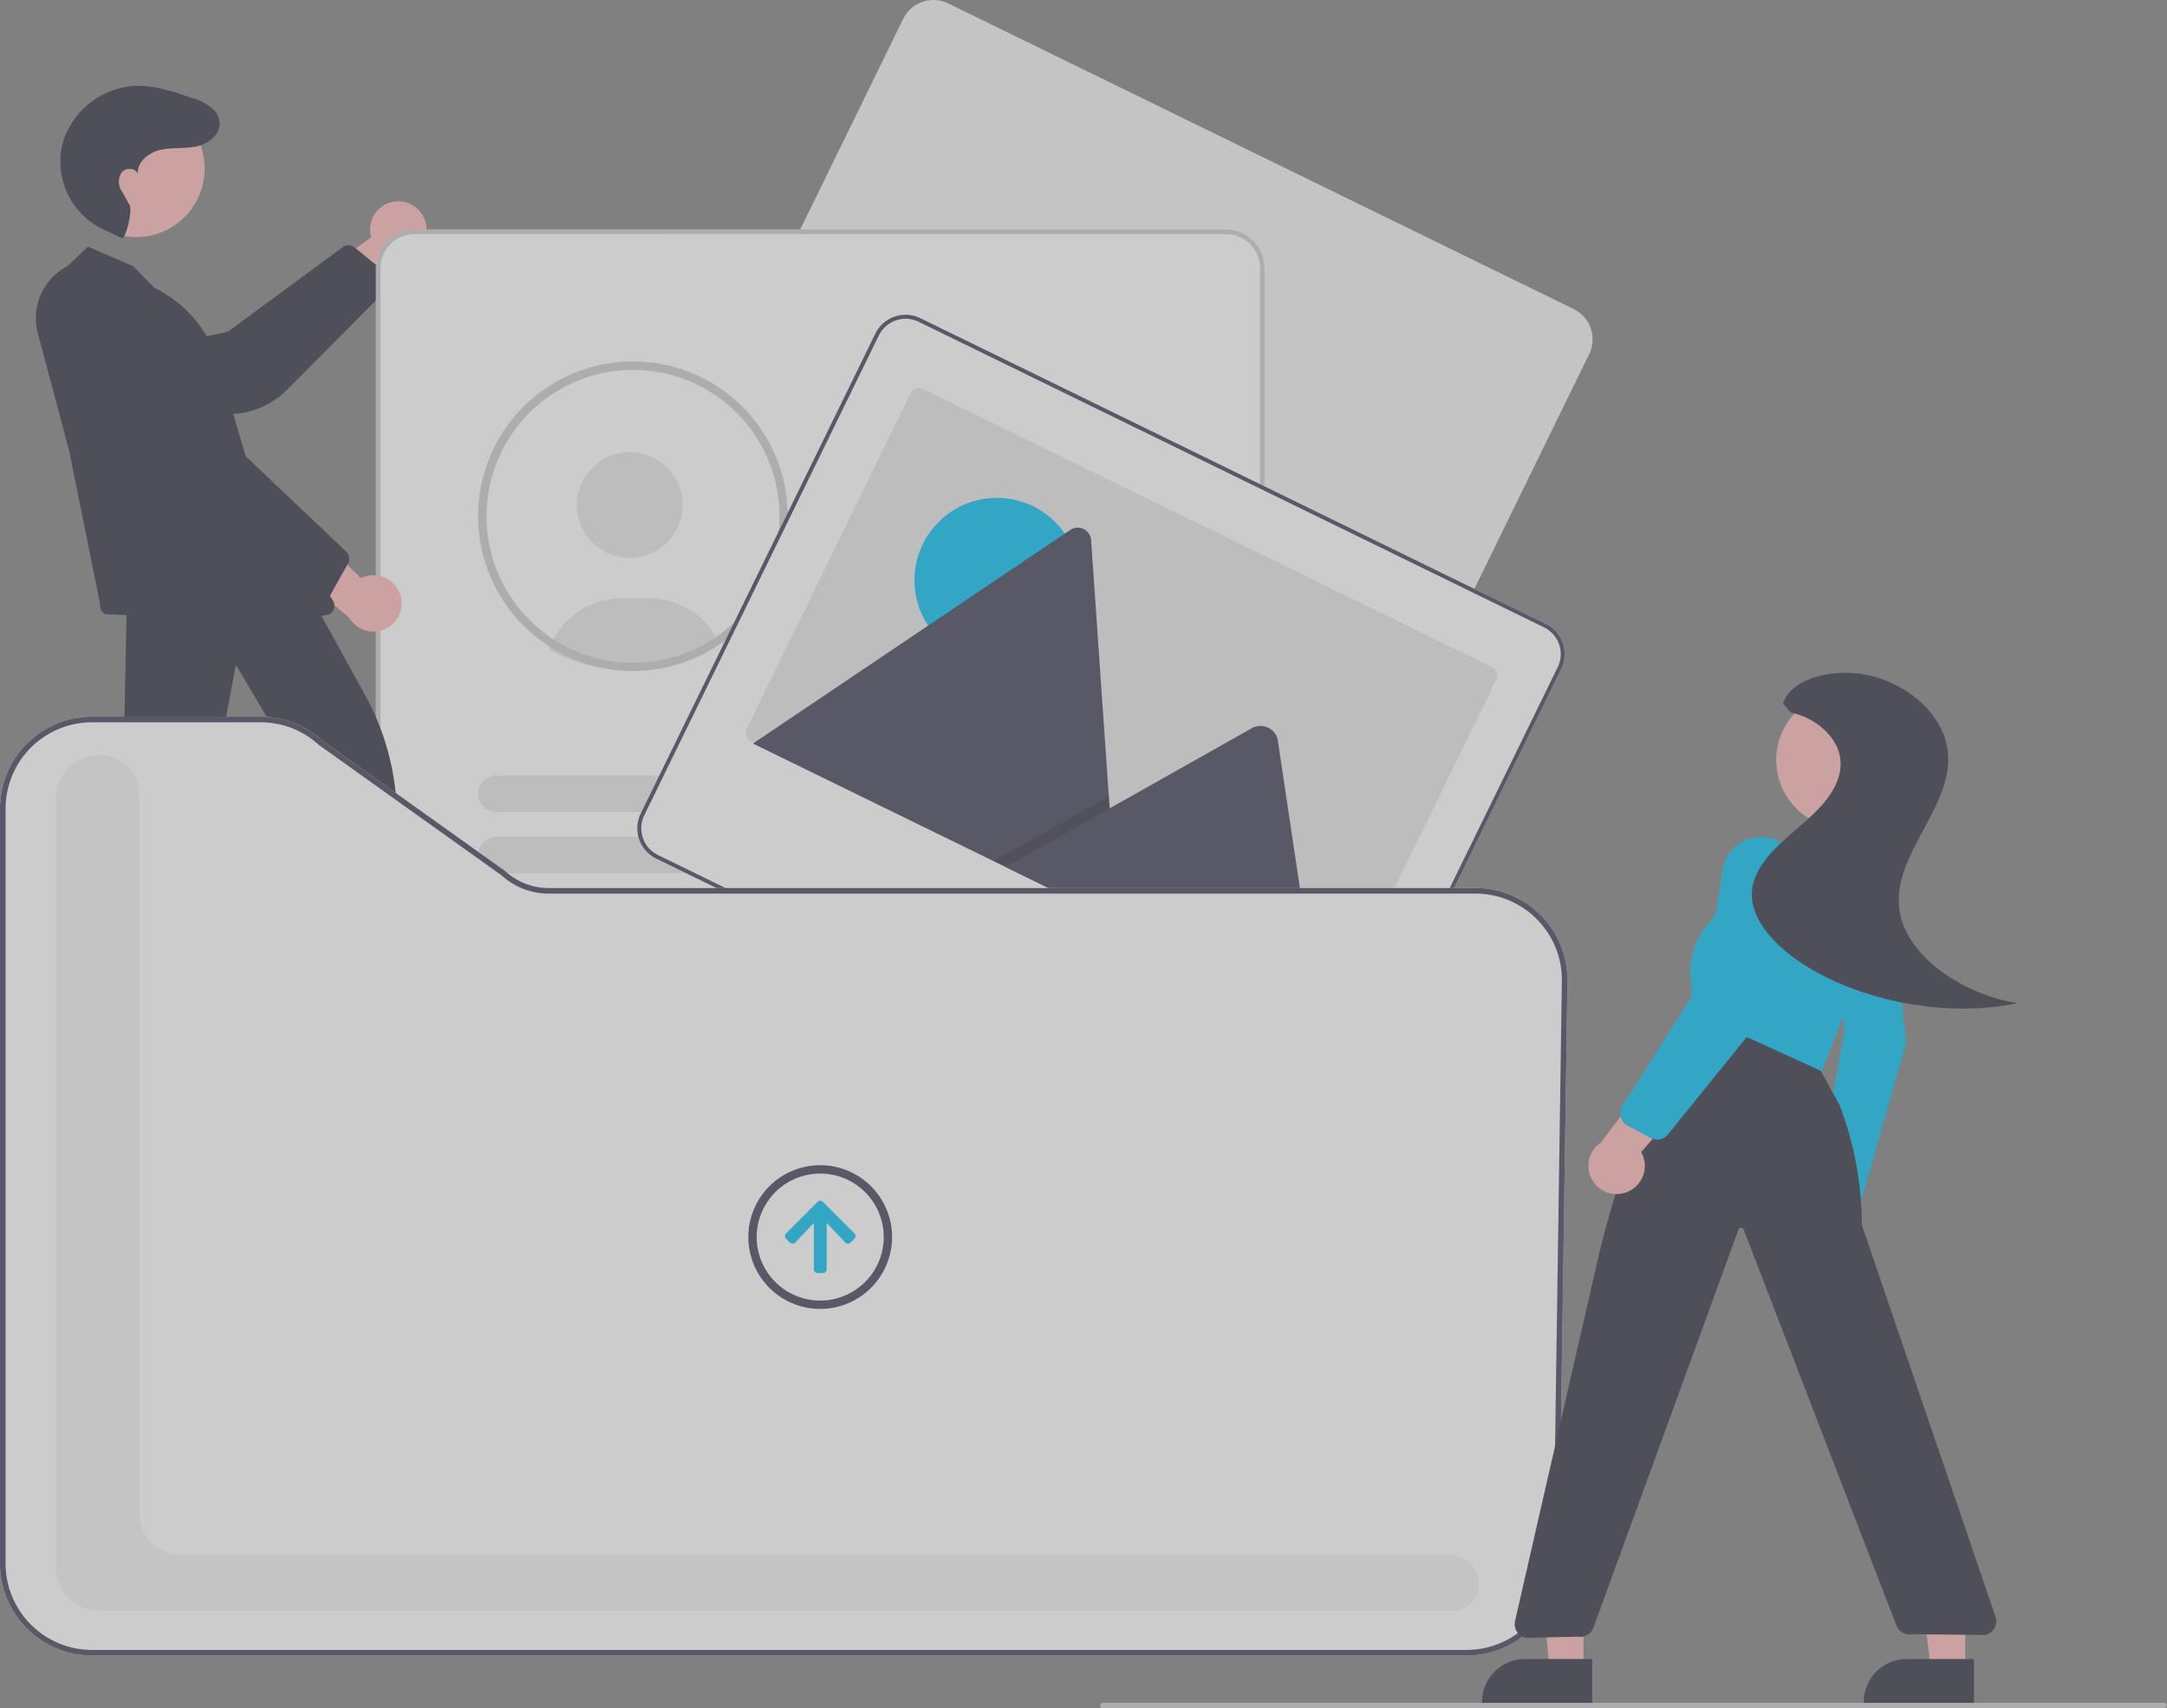 <svg xmlns="http://www.w3.org/2000/svg" width="385.497" height="304" viewBox="0 0 385.497 304">
    <rect x="0" y="0" width="385.497" height="304" fill="#808080" stroke="none"/>
    <defs>
        <style>
            .cls-2{fill:#ffb8b8}.cls-3{fill:#2f2e41}.cls-4{fill:#f2f2f2}.cls-5{fill:#fff}.cls-6{fill:#e6e6e6}.cls-7{fill:#ccc}.cls-8{fill:#3f3d56}.cls-9{fill:#00c0f3}
        </style>
    </defs>
    <g id="banco_de_projetos" transform="translate(0 0)" style="mix-blend-mode:multiply;isolation:isolate" opacity="0.6">
        <path id="Caminho_1" d="M333.975 215.657a4.985 4.985 0 0 0-4.235 6.363l-14.412 10.3 8.591 3.306 12.369-10.287a5.012 5.012 0 0 0-2.313-9.681z" class="cls-2" transform="translate(-263.689 -179.802)"/>
        <path id="Caminho_2" d="M293.528 239.136l-17.877 17.987a14.819 14.819 0 0 1-9.13 4.278l-22.09 2.015a6.087 6.087 0 0 1-4.518-1.42 5.946 5.946 0 0 1 2.624-10.385l22.567-4.805 20.546-15.145a1.88 1.88 0 0 1 1.868.014l5.587 4.577a1.835 1.835 0 0 1 .926 1.926 1.793 1.793 0 0 1-.503.958z" class="cls-3" transform="translate(-224.582 -187.768)"/>
        <path id="Caminho_3" d="M614.816 204.392a6.013 6.013 0 0 0-3.33-6.047l-111.253-54.376a6 6 0 0 0-8.023 2.752L450.481 232.1a6.008 6.008 0 0 0 2.756 8.025L564.49 294.5a6.008 6.008 0 0 0 8.025-2.756l41.727-85.375a5.955 5.955 0 0 0 .574-1.977z" class="cls-4" transform="translate(-331.541 -143.357)"/>
        <path id="Caminho_4" d="M497.3 435.434H352.943a6.863 6.863 0 0 1-6.855-6.855V232.608a6.863 6.863 0 0 1 6.855-6.855H497.3a6.863 6.863 0 0 1 6.855 6.855v195.971a6.863 6.863 0 0 1-6.855 6.855z" class="cls-5" transform="translate(-279.201 -184.91)"/>
        <circle id="Elipse_1" cx="9.418" cy="9.418" r="9.418" class="cls-6" transform="translate(102.612 80.443)"/>
        <path id="Caminho_5" d="M408.2 367.278a26.981 26.981 0 0 0 4.163 1.919l.254.088a27.146 27.146 0 0 0 9.025 1.532c.618 0 1.214-.022 1.771-.064a26.836 26.836 0 0 0 4.027-.555c.728-.159 1.453-.349 2.155-.565.17-.05.327-.1.5-.153a27.355 27.355 0 0 0 7.957-4.123 12.3 12.3 0 0 0-.634-1.065 13.594 13.594 0 0 0-11.393-6.15h-4.957a13.639 13.639 0 0 0-12.4 7.972 12.394 12.394 0 0 0-.464 1.163z" class="cls-6" transform="translate(-310.525 -251.675)"/>
        <path id="Caminho_6" d="M442.709 381.748a1.794 1.794 0 0 0-.882.31 26.352 26.352 0 0 0 3.951-.548z" class="cls-3" transform="translate(-327.483 -263.46)"/>
        <path id="Caminho_7" d="M410.29 273.083a27.543 27.543 0 0 0-13.74 51.417 27.085 27.085 0 0 0 4.377 2.037l.258.089a27.39 27.39 0 0 0 9.106 1.547c.6 0 1.2-.02 1.789-.064a27.089 27.089 0 0 0 4.06-.56c.749-.164 1.482-.357 2.176-.57.168-.05.327-.1.5-.154a27.546 27.546 0 0 0-8.526-53.738zm15.981 48.176a26.113 26.113 0 0 1-7.906 4.169c-.154.05-.312.1-.471.149-.659.2-1.353.382-2.067.535a25.392 25.392 0 0 1-3.842.535c-.56.04-1.13.059-1.7.059a26.044 26.044 0 0 1-8.62-1.462l-.243-.084a25.4 25.4 0 0 1-4.342-2.042 26.062 26.062 0 1 1 29.186-1.859z" class="cls-7" transform="translate(-297.689 -208.779)"/>
        <path id="Caminho_9" d="M497.3 435.434H352.943a6.863 6.863 0 0 1-6.855-6.855V232.608a6.863 6.863 0 0 1 6.855-6.855H497.3a6.863 6.863 0 0 1 6.855 6.855v195.971a6.863 6.863 0 0 1-6.855 6.855zM352.943 226.559a6.055 6.055 0 0 0-6.048 6.048v195.972a6.055 6.055 0 0 0 6.048 6.048H497.3a6.055 6.055 0 0 0 6.049-6.048V232.608a6.055 6.055 0 0 0-6.049-6.048z" class="cls-7" transform="translate(-279.201 -184.91)"/>
        <path id="Caminho_10" d="M549.918 321.858H509.07a3.232 3.232 0 0 1 0-6.463h40.848a3.232 3.232 0 1 1 0 6.463z" class="cls-6" transform="translate(-359.765 -230.117)"/>
        <path id="Caminho_11" d="M563.248 343.861H509.07a3.232 3.232 0 0 1 0-6.463h54.178a3.232 3.232 0 0 1 0 6.463z" class="cls-6" transform="translate(-359.765 -241.214)"/>
        <path id="Caminho_12" d="M487.851 428.25H386.115a3.232 3.232 0 1 1 0-6.463h101.736a3.232 3.232 0 1 1 0 6.463z" class="cls-6" transform="translate(-297.757 -283.772)"/>
        <path id="Caminho_13" d="M501.181 450.251H386.115a3.232 3.232 0 1 1 0-6.463h115.066a3.232 3.232 0 1 1 0 6.463z" class="cls-6" transform="translate(-297.757 -294.868)"/>
        <path id="Caminho_14" d="M487.851 500.823H386.115a3.232 3.232 0 0 1 0-6.463h101.736a3.232 3.232 0 0 1 0 6.463z" class="cls-6" transform="translate(-297.757 -320.371)"/>
        <path id="Caminho_15" d="M501.181 522.826H386.115a3.232 3.232 0 1 1 0-6.463h115.066a3.232 3.232 0 1 1 0 6.463z" class="cls-6" transform="translate(-297.757 -331.467)"/>
        <path id="Caminho_16" d="M487.851 573.4H386.115a3.231 3.231 0 1 1 0-6.463h101.736a3.232 3.232 0 1 1 0 6.463z" class="cls-6" transform="translate(-297.757 -356.97)"/>
        <path id="Caminho_17" d="M501.181 595.4H386.115a3.232 3.232 0 0 1 0-6.463h115.066a3.232 3.232 0 0 1 0 6.463z" class="cls-6" transform="translate(-297.757 -368.067)"/>
        <path id="Caminho_18" d="M604.816 317.392a6.013 6.013 0 0 0-3.33-6.047l-111.253-54.376a6 6 0 0 0-8.023 2.752L440.481 345.1a6.008 6.008 0 0 0 2.756 8.025L554.49 407.5a6.008 6.008 0 0 0 8.025-2.756l41.727-85.375a5.957 5.957 0 0 0 .574-1.978z" class="cls-5" transform="translate(-326.498 -200.344)"/>
        <path id="Caminho_19" d="M604.816 317.392a6.013 6.013 0 0 0-3.33-6.047l-111.253-54.376a6 6 0 0 0-8.023 2.752L440.481 345.1a6.008 6.008 0 0 0 2.756 8.025L554.49 407.5a6.008 6.008 0 0 0 8.025-2.756l41.727-85.375a5.957 5.957 0 0 0 .574-1.978zm-42.936 87.043a5.3 5.3 0 0 1-7.081 2.432L443.546 352.49a5.3 5.3 0 0 1-2.432-7.081l41.727-85.375a5.3 5.3 0 0 1 7.081-2.432l111.253 54.376a5.3 5.3 0 0 1 2.432 7.081z" class="cls-8" transform="translate(-326.498 -200.344)"/>
        <path id="Caminho_20" d="M612.319 334.551l-29.137 59.614a1.67 1.67 0 0 1-2.233.768l-101.2-49.462a1.414 1.414 0 0 1-.207-.122 1.669 1.669 0 0 1-.56-2.113l29.137-59.614a1.67 1.67 0 0 1 2.233-.768l101.2 49.462a1.67 1.67 0 0 1 .768 2.233z" class="cls-6" transform="translate(-346.134 -213.622)"/>
        <circle id="Elipse_2" cx="14.656" cy="14.656" r="14.656" class="cls-9" transform="translate(162.682 88.59)"/>
        <path id="Caminho_21" d="M546.247 402.886l-64.6-31.571a1.463 1.463 0 0 1-.232-.137l56.414-37.986a2.381 2.381 0 0 1 3.724 1.82l3.147 45.533.152 2.179z" class="cls-8" transform="translate(-347.45 -238.882)"/>
        <path id="Caminho_22" d="M378.612 308.13l-22.054-10.779 18.513-10.434 1.333-.751.666-.376.152 2.179z" opacity="0.2" transform="translate(-179.815 -144.126)"/>
        <path id="Caminho_23" d="M627.918 456.346l-55.869-27.307 18.512-10.439 1.333-.752 24.124-13.6a3.177 3.177 0 0 1 4.361 1.818 2.833 2.833 0 0 1 .079.353z" class="cls-8" transform="translate(-393.155 -274.763)"/>
        <path id="Caminho_24" d="M125.842 352.972h6.077l2.891-23.44h-8.97z" class="cls-2" transform="translate(-63.463 -166.186)"/>
        <path id="Caminho_25" d="M333.868 516.174h11.968a7.627 7.627 0 0 1 7.627 7.627v.248h-19.595z" class="cls-3" transform="translate(-273.038 -331.372)"/>
        <path id="Caminho_26" d="M30.551 344.306l6.3 1.231 7.747-23.7-9.298-1.816z" class="cls-2" transform="translate(-15.407 -161.39)"/>
        <path id="Caminho_27" d="M237.651 507.59l12.4 2.425a8.052 8.052 0 0 1 6.356 9.448l-.05.257-20.3-3.971z" class="cls-3" transform="translate(-223.71 -327.043)"/>
        <path id="Caminho_28" d="M333.038 341.353a4.985 4.985 0 0 0-7.007-3.053l-12.667-12.382-1.748 9.037 12.3 10.373a5.012 5.012 0 0 0 9.125-3.975z" class="cls-2" transform="translate(-261.816 -235.424)"/>
        <circle id="Elipse_3" cx="12.175" cy="12.175" r="12.175" class="cls-2" transform="translate(12.05 17.847)"/>
        <path id="Caminho_29" d="M243.718 201.281c.647.283 1.972-4.871 1.378-5.9-.882-1.533-.83-1.522-1.416-2.536a2.941 2.941 0 0 1 .042-3.3c.759-.893 2.514-.774 2.86.345-.223-2.125 1.88-3.834 3.962-4.314s4.279-.182 6.373-.609c2.43-.5 4.958-2.533 3.989-5.205a3.765 3.765 0 0 0-.734-1.207 9.284 9.284 0 0 0-4.219-2.317c-3.187-1.082-6.462-2.177-9.826-2.058a14.275 14.275 0 0 0-12.613 9.224 12.966 12.966 0 0 0-.537 2 13.381 13.381 0 0 0 8.306 14.7z" class="cls-3" transform="translate(-222.05 -158.898)"/>
        <path id="Caminho_30" d="M236.322 297.28a1.861 1.861 0 0 1-.881-1.842l-5.494-27.214-5.569-20.886a10.446 10.446 0 0 1 5.23-11.942l3.681-3.483 8.031 3.46 3.816 3.88a21.824 21.824 0 0 1 11.4 13.513l6.121 20.945 14.136 21.031a1.87 1.87 0 0 1-.183 2.32c-1.967 2.115-40.288.218-40.288.218z" class="cls-3" transform="translate(-217.643 -188.017)"/>
        <path id="Caminho_31" d="M290.24 307.221l-20.84-14.444a14.819 14.819 0 0 1-5.813-8.239l-5.859-21.394a6.087 6.087 0 0 1 .605-4.7 5.946 5.946 0 0 1 10.684.761l8.689 21.374 18.514 17.57a1.88 1.88 0 0 1 .31 1.851l-3.53 6.3a1.835 1.835 0 0 1-1.734 1.249 1.794 1.794 0 0 1-1.026-.328z" class="cls-3" transform="translate(-234.526 -199.891)"/>
        <path id="Caminho_32" d="M235.848 430.44a1.856 1.856 0 0 1-.222-1.7l9.643-35.055.713-34.349 32.461-2.226.158-.011 9.777 17.72a45.592 45.592 0 0 1 5.5 17.962l3.222 35.308a1.842 1.842 0 0 1-1.611 2.015l-9.788.931a1.821 1.821 0 0 1-2.022-1.542l-3.974-35.879-14.3-24.163-4.8 25.438-9.945 35.129a1.843 1.843 0 0 1-1.714 1.2h-11.6a1.8 1.8 0 0 1-1.498-.778z" class="cls-3" transform="translate(-223.438 -251.151)"/>
        <path id="Caminho_33" d="M472.115 567.691H227.51a16.376 16.376 0 0 1-16.358-16.358V417a16.376 16.376 0 0 1 16.358-16.358h29.99a16.321 16.321 0 0 1 11 4.253l32.523 23.224a11.491 11.491 0 0 0 7.762 3.009h164.849a16.358 16.358 0 0 1 16.356 16.6l-1.519 103.847a16.426 16.426 0 0 1-16.356 16.119z" class="cls-5" transform="translate(-211.152 -273.109)"/>
        <path id="Caminho_34" d="M480.028 566.684H239.043a7.9 7.9 0 0 1-7.891-7.891V422.264a7.9 7.9 0 0 1 7.891-7.891 6.987 6.987 0 0 1 6.98 6.98v128.022a7.4 7.4 0 0 0 7.4 7.4h225.8a5.019 5.019 0 0 1 4.915 3.761 4.818 4.818 0 0 1-2.135 5.544 3.765 3.765 0 0 1-1.975.604z" class="cls-4" transform="translate(-221.238 -280.033)"/>
        <path id="Caminho_35" d="M493.712 581.829l-.635-.635a.679.679 0 0 1-.031-.96l.031-.031 5.567-5.572a.679.679 0 0 1 .96-.031l.032.031 5.564 5.569a.689.689 0 0 1 .017.974l-.017.017-.635.635a.689.689 0 0 1-.974.017l-.017-.017-3.291-3.47v8.233a.684.684 0 0 1-.679.689h-.922a.689.689 0 0 1-.689-.689v-8.223l-3.291 3.47a.689.689 0 0 1-.974.012z" class="cls-9" transform="translate(-353.221 -360.745)"/>
        <path id="Caminho_36" d="M492.5 563.127a11.3 11.3 0 1 1-11.3 11.3 11.307 11.307 0 0 1 11.3-11.3m0-1.487a12.784 12.784 0 1 0 12.784 12.784A12.784 12.784 0 0 0 492.5 561.64z" class="cls-8" transform="translate(-346.591 -354.301)"/>
        <path id="Caminho_37" d="M472.115 567.691H227.51a16.376 16.376 0 0 1-16.358-16.358V417a16.376 16.376 0 0 1 16.358-16.358h29.99a16.321 16.321 0 0 1 11 4.253l32.523 23.224a11.491 11.491 0 0 0 7.762 3.009h164.849a16.358 16.358 0 0 1 16.356 16.6l-1.519 103.847a16.426 16.426 0 0 1-16.356 16.119zM227.509 401.634A15.384 15.384 0 0 0 212.143 417v134.333a15.384 15.384 0 0 0 15.366 15.367h244.606a15.431 15.431 0 0 0 15.365-15.142L489 447.71a15.366 15.366 0 0 0-15.365-15.591H308.787a12.481 12.481 0 0 1-8.408-3.247l-32.523-23.224a15.332 15.332 0 0 0-10.356-4.014z" class="cls-8" transform="translate(-211.152 -273.109)"/>
        <path id="Caminho_38" d="M560.17 575.713h-6.077l-1.9-23.44h7.978z" class="cls-2" transform="translate(-278.476 -278.517)"/>
        <path id="Caminho_39" d="M762.627 746.791h-19.595v-.248a7.627 7.627 0 0 1 7.627-7.627h11.968z" class="cls-3" transform="translate(-479.384 -443.703)"/>
        <path id="Caminho_40" d="M696.161 575.713h-6.077l-2.891-23.44h8.969z" class="cls-2" transform="translate(-346.558 -278.517)"/>
        <path id="Caminho_41" d="M899.627 746.791h-19.595v-.248a7.627 7.627 0 0 1 7.627-7.627h11.968z" class="cls-3" transform="translate(-548.474 -443.703)"/>
        <path id="Caminho_42" d="M868.693 571.778a5.6 5.6 0 0 0 .144-7.089 4.605 4.605 0 0 0-.531-.541l4.577-16.9-7.629 2.531-3.177 15.659a5.637 5.637 0 0 0 .5 6.171 3.915 3.915 0 0 0 6.111.167z" class="cls-2" transform="translate(-539.072 -347.044)"/>
        <path id="Caminho_43" d="M869.279 517.249a1.93 1.93 0 0 1-.286-.021l-3.975-.6a2.153 2.153 0 0 1-1.493-1.035 2.777 2.777 0 0 1-.349-1.92l4.96-27.7-3.364-17.8c-.649-3.425 1.024-6.884 3.892-8.046a5.317 5.317 0 0 1 5.2.666 7.1 7.1 0 0 1 2.786 5.06l2.381 22.691-.028.1-7.662 26.89a2.219 2.219 0 0 1-2.062 1.715z" class="cls-9" transform="translate(-539.951 -302.91)"/>
        <circle id="Elipse_4" cx="12.175" cy="12.175" r="12.175" class="cls-2" transform="translate(315.979 123.065)"/>
        <path id="Caminho_44" d="M838.493 487.884a2.465 2.465 0 0 1-.887-.165l-19.243-7.4a2.47 2.47 0 0 1-1.567-2.641l.773-5.8a13.137 13.137 0 0 1 3.1-11.694l.469-.516 5.693-10.382a6.077 6.077 0 0 1 8.293-2.383l10.054 5.618a6.067 6.067 0 0 1 2.8 3.383 18.541 18.541 0 0 1-.284 12.49l-6.884 17.9a2.5 2.5 0 0 1-2.317 1.59z" class="cls-9" transform="translate(-516.572 -296.051)"/>
        <path id="Caminho_45" d="M756.78 617.782l-.026-.005a2.479 2.479 0 0 1-1.944-3l14.746-64.46a173.825 173.825 0 0 1 9.964-29.814l6.274-14.3 23.406 10.68 3.346 6.117a59.828 59.828 0 0 1 3.954 21.326l23.786 69.71a2.478 2.478 0 0 1-1.938 3.245l-13.021-.147a2 2 0 0 1-.372.031 2.462 2.462 0 0 1-2.291-1.554l-27.191-70.48a.5.5 0 0 0-.477-.307.481.481 0 0 0-.448.326l-25.8 70.831a2.466 2.466 0 0 1-2.77 1.591z" class="cls-3" transform="translate(-485.29 -326.34)"/>
        <path id="Caminho_46" d="M787.926 549.27a4.985 4.985 0 0 0 2.659-7.166l11.66-13.334-9.12-1.244-9.674 12.853a5.012 5.012 0 0 0 4.475 8.89z" class="cls-2" transform="translate(-498.634 -337.098)"/>
        <path id="Caminho_47" d="M799.161 497.657a2.483 2.483 0 0 1-1.164-.29l-4.1-2.188a2.479 2.479 0 0 1-.926-3.515l15.155-23.881 2.628-18.022a6.957 6.957 0 1 1 13.642 2.655l-5.426 22.212-17.876 22.11a2.47 2.47 0 0 1-1.93.919z" class="cls-9" transform="translate(-504.372 -294.877)"/>
        <path id="Caminho_48" d="M845.407 390.353c1.408-4.618 9.544-6.678 16.307-4.762s11.621 6.94 12.752 11.851c2.5 10.877-10.558 19.7-8.191 30.582 1.566 7.2 10.626 14 20.829 15.645-11.245 2.353-24.97.285-35.4-5.333-6.49-3.5-11.935-8.773-11.853-14.1.05-3.222 2.1-6.072 4.607-8.534s5.508-4.65 7.808-7.22 3.894-5.646 3.223-8.908-4.082-6.664-8.671-7.613z" class="cls-3" transform="translate(-528.211 -265.158)"/>
        <path id="Caminho_49" d="M795.2 755.634H606.344a.5.5 0 0 1 0-.991H795.2a.5.5 0 0 1 0 .991z" class="cls-7" transform="translate(-410.2 -451.634)"/>
    </g>
</svg>
